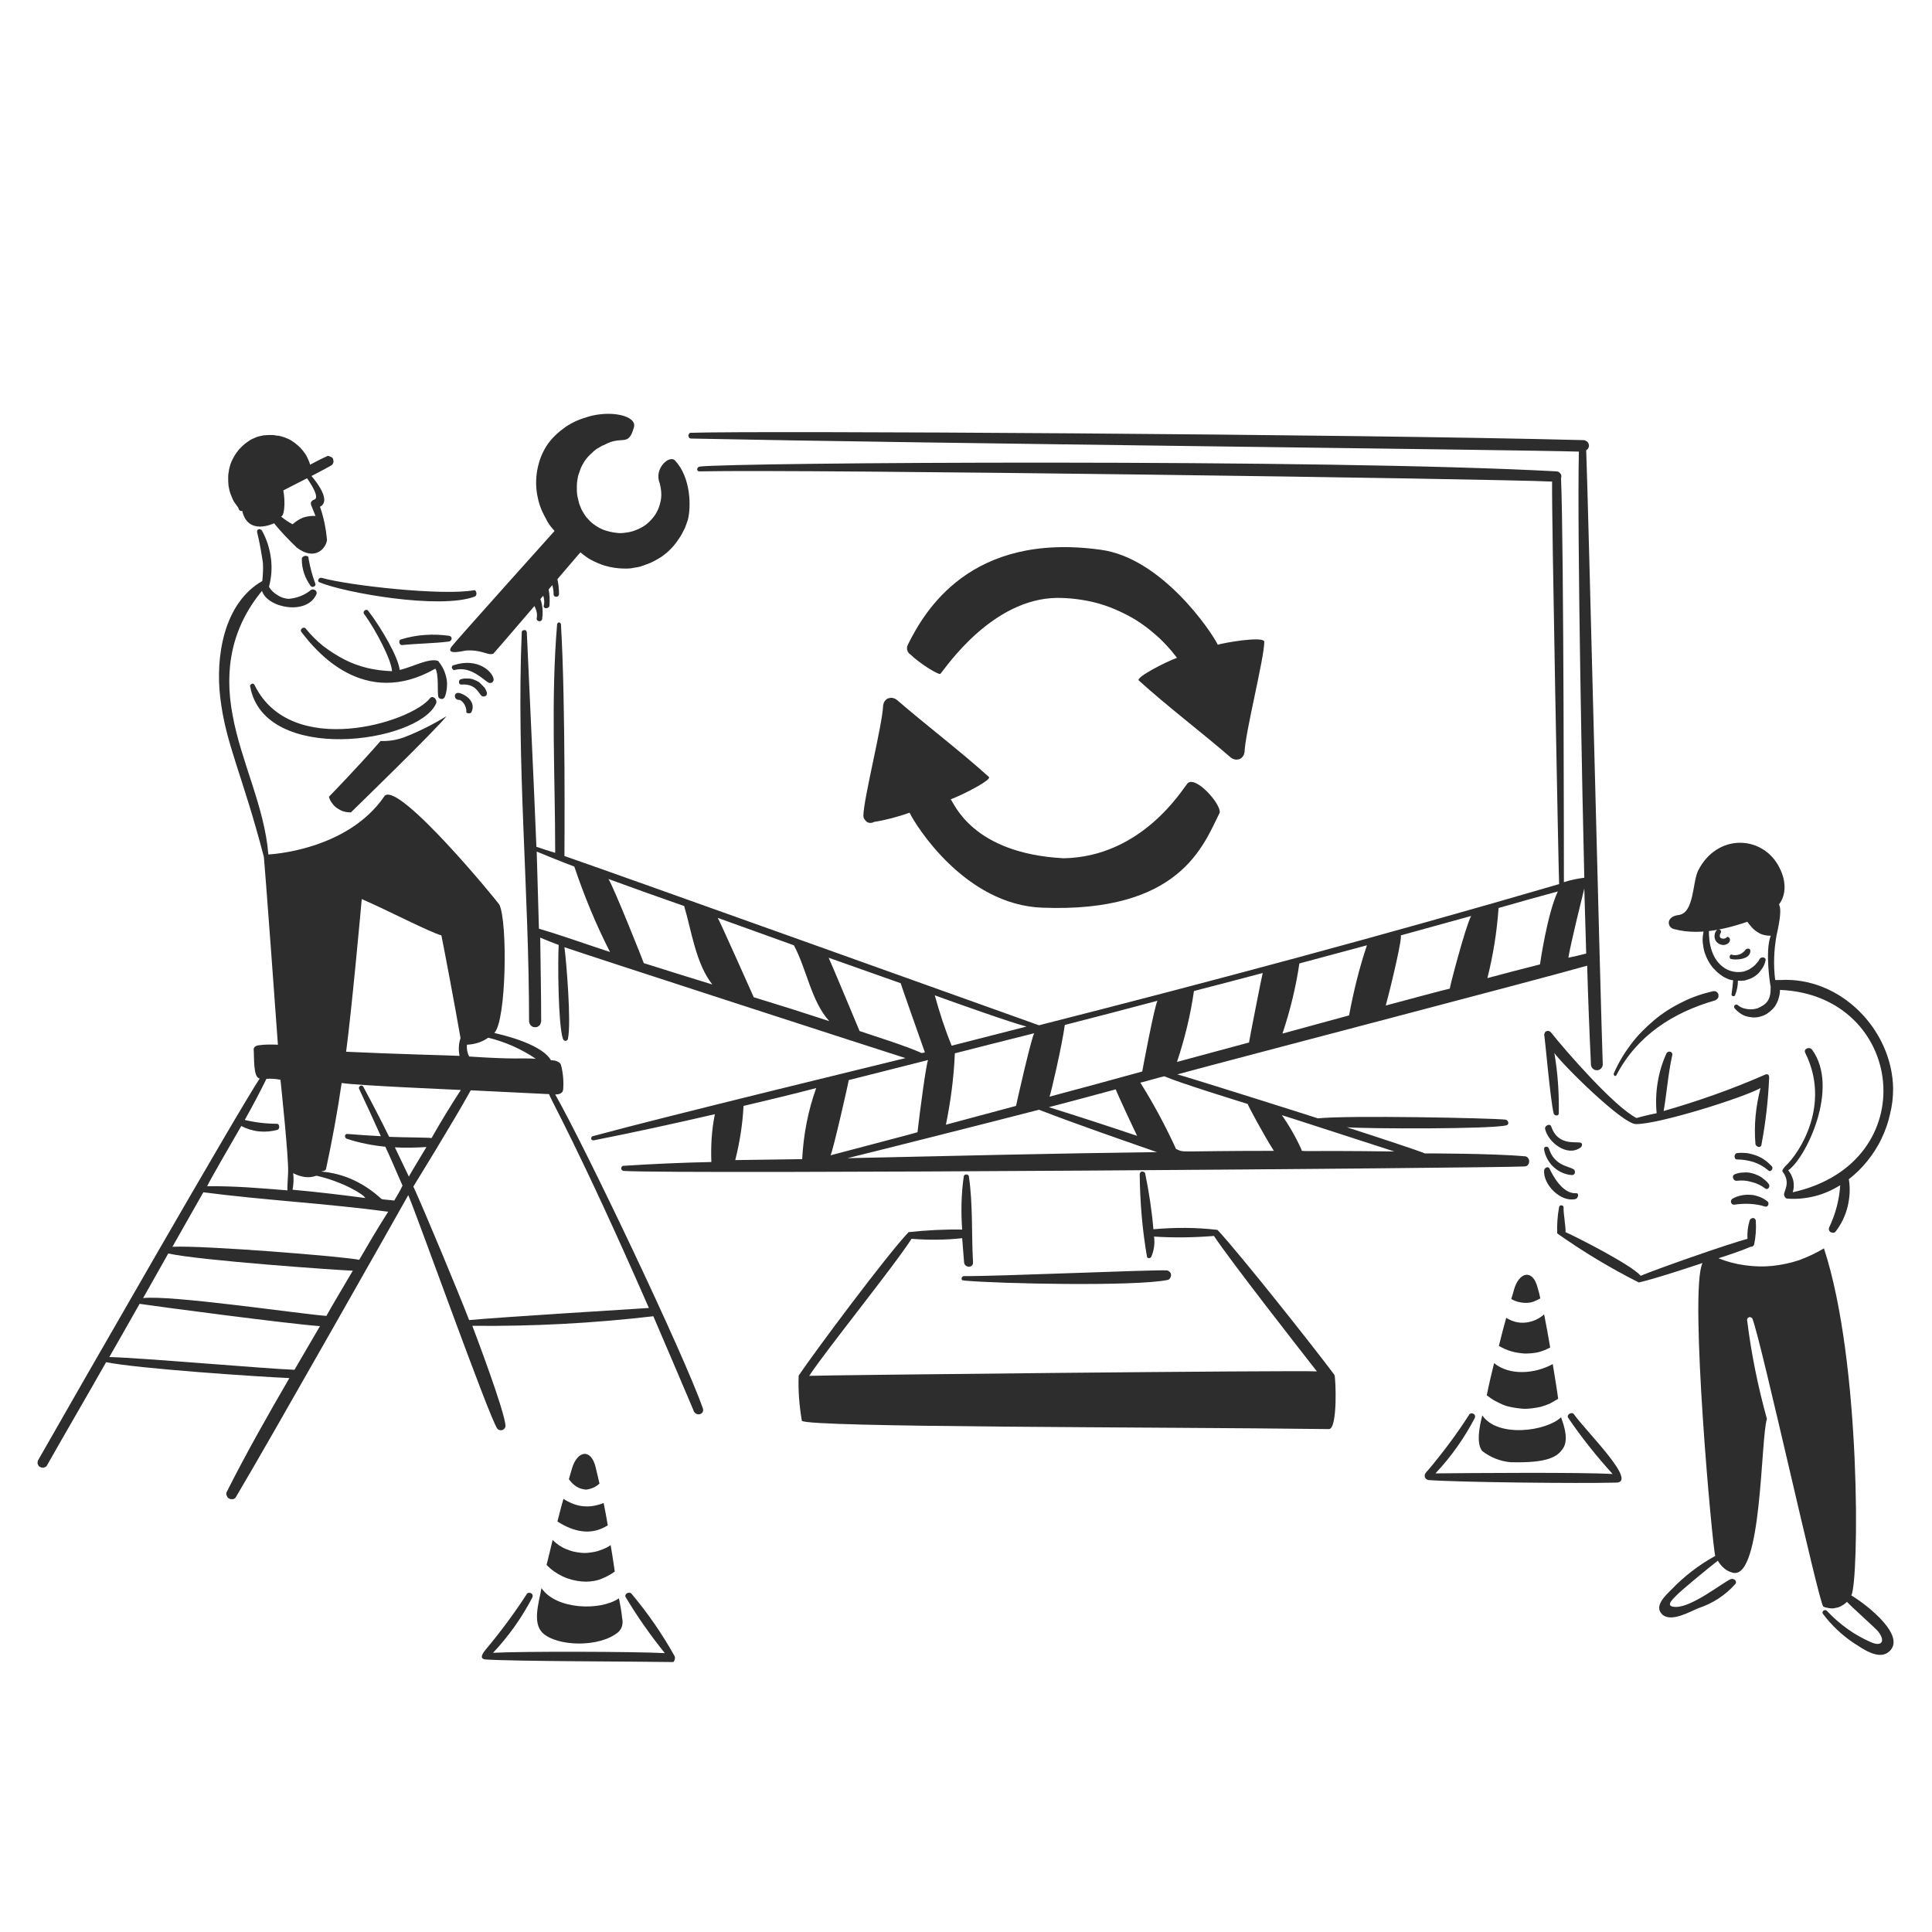 <?xml version="1.0" encoding="utf-8"?>
<!-- Generator: Adobe Illustrator 23.0.3, SVG Export Plug-In . SVG Version: 6.00 Build 0)  -->
<svg version="1.1" id="Layer_1" xmlns="http://www.w3.org/2000/svg" xmlns:xlink="http://www.w3.org/1999/xlink" x="0px" y="0px"
	 viewBox="0 0 606.2 606.2" style="enable-background:new 0 0 606.2 606.2;" xml:space="preserve">
<style type="text/css">
	.st0{fill:#2D2D2D;}
</style>
<path class="st0" d="M154.8,205.1c0.3-0.2,27.3-31.8,27.3-31.8c0.7,0.6,1.4,1.1,2.1,1.6s1.5,0.9,2.3,1.3s1.6,0.7,2.4,1
	s1.7,0.5,2.5,0.7c0.9,0.2,1.7,0.3,2.6,0.4s1.7,0.1,2.6,0.1s1.7-0.1,2.6-0.3c0.9-0.1,1.7-0.3,2.5-0.6c0.8-0.3,1.7-0.6,2.4-0.9
	s1.6-0.8,2.3-1.2c0.7-0.4,1.5-0.9,2.2-1.5c0.7-0.5,1.3-1.1,1.9-1.7s1.2-1.3,1.7-2s1-1.4,1.5-2.2c0.4-0.8,0.8-1.5,1.2-2.3
	c0.3-0.8,0.6-1.6,0.9-2.5c1.1-4.1,1-13.4-4-18.7c-1.8-1.9-6.7,2.6-4.8,7.1c0.3,1.2,0.5,2.4,0.5,3.7c0,1.3-0.3,2.5-0.7,3.7
	c-0.4,1.2-1,2.3-1.8,3.3s-1.7,1.9-2.7,2.6c-0.6,0.4-1.3,0.8-2,1.1c-0.7,0.3-1.4,0.6-2.2,0.8c-0.7,0.2-1.5,0.3-2.3,0.4
	s-1.5,0.1-2.3,0s-1.5-0.2-2.3-0.4c-0.7-0.2-1.5-0.4-2.2-0.7c-0.7-0.3-1.4-0.7-2-1.1s-1.3-0.9-1.8-1.4c-0.4-0.4-0.8-0.9-1.2-1.3
	c-0.4-0.5-0.7-1-1-1.5s-0.6-1-0.8-1.6c-0.2-0.5-0.5-1.1-0.6-1.7s-0.3-1.1-0.4-1.7s-0.2-1.2-0.2-1.8c0-0.6,0-1.2,0-1.8
	c0-0.6,0.1-1.2,0.2-1.8c0.1-0.6,0.2-1.2,0.4-1.7c0.2-0.6,0.4-1.1,0.6-1.7c0.2-0.5,0.5-1.1,0.8-1.6s0.6-1,1-1.5s0.8-0.9,1.2-1.3
	c0.4-0.4,0.9-0.8,1.3-1.2c0.5-0.4,0.9-0.7,1.5-1c0.5-0.3,1-0.6,1.6-0.8c5.7-3.2,7.5,0.9,9.3-5.5c1.1-3.7-7.4-5.5-14.5-3.3
	c-2.5,0.7-4.8,1.7-7,3.2c-2.1,1.5-4,3.2-5.5,5.3c-0.7,1-1.3,2.1-1.8,3.2s-0.9,2.3-1.2,3.5c-0.3,1.2-0.5,2.4-0.6,3.6s-0.1,2.5,0,3.7
	s0.3,2.4,0.6,3.6c0.3,1.2,0.7,2.4,1.2,3.5s1.1,2.2,1.7,3.3s1.4,2,2.2,2.9c0,0-31.8,35.4-32.4,36.4c-1.8,2.8,4,1.1,4.9,1.1
	c1.7-0.1,3.4,0.1,5.1,0.6C152.8,205,153.7,205.5,154.8,205.1z"/>
<path class="st0" d="M170.1,194.3c0.5-3.1,0-7.9-3.3-9.4c-1-0.4-2.3,0.5-1.6,1.6c0.7,1.1,3.9,4.4,3.2,7.5
	C168.2,195,169.9,195.3,170.1,194.3z"/>
<path class="st0" d="M172.4,190c0.3-3.3-0.2-8.6-3.7-10c-0.7-0.3-1.5,0.6-1.3,1.3c0.4,1.4,4.2,5.1,3.2,8.8
	C170.4,191.1,172.3,191.1,172.4,190z"/>
<path class="st0" d="M175.4,186.5c0-7.4-3.2-11.1-5.3-11.6c-0.5-0.1-0.9,0-1.2,0.4c-0.3,0.4-0.3,0.8-0.1,1.3c0.8,1.5,5,4.8,4.9,9.9
	C173.7,187.5,175.3,187.5,175.4,186.5z"/>
<path class="st0" d="M119.4,232.5C112,241,103.2,250,103.2,250c0.2,0.7,0.5,1.4,1,2c0.4,0.6,1,1.2,1.6,1.6s1.3,0.8,2,1
	s1.5,0.3,2.3,0.3c0,0,27.1-26.3,30-30.2c-4.2,2.6-8.6,4.8-13.2,6.6C124.5,232.2,122,232.6,119.4,232.5z"/>
<path class="st0" d="M142.7,210.2c5.1-1.3,9,3.2,10.6,4c0.2,0.1,0.3,0.1,0.5,0.1s0.4-0.1,0.5-0.1c0.2-0.1,0.3-0.2,0.4-0.4
	c0.1-0.2,0.2-0.3,0.2-0.5c-0.1-2.4-4.9-7.1-12.5-4.6c-0.2,0-0.4,0.1-0.5,0.3c-0.1,0.2-0.2,0.4-0.1,0.6s0.2,0.4,0.4,0.5
	C142.3,210.3,142.5,210.3,142.7,210.2z"/>
<path class="st0" d="M144.7,214.8c4.8-0.4,5.5,3,6.5,3.6c0.4,0.2,0.7,0.2,1.1,0s0.5-0.5,0.5-1c-0.1-0.4-0.3-0.8-0.5-1.2
	c-0.2-0.4-0.5-0.7-0.8-1s-0.6-0.6-0.9-0.9s-0.7-0.5-1.1-0.7s-0.8-0.3-1.2-0.5c-0.4-0.1-0.8-0.2-1.3-0.2c-0.4,0-0.9,0-1.3,0
	c-0.4,0.1-0.9,0.1-1.3,0.3C143.8,213.6,143.9,214.8,144.7,214.8z"/>
<path class="st0" d="M143.8,219.6c1.1-0.2,2.7,2,2.5,3.7c-0.1,0.6,1.3,0.7,1.6,0.2c1.8-3.7-2.7-6-4.1-6.1
	C142.3,217.4,142.4,219.4,143.8,219.6z"/>
<path class="st0" d="M100.2,182.7c7.9,3.3,37.8,8.6,48.7,4.5c1-0.3,0.6-2.2-0.2-2c-9.8,1.8-39.5-1.5-47.8-3.9
	C100,181.1,99.4,182.4,100.2,182.7z"/>
<path class="st0" d="M126.2,202.4c4.9-0.5,9.8-0.5,14.6-1.1c1-0.1,1.3-1.5,0.2-1.8c-5.1-0.7-10.2-0.4-15.1,1.1
	C124.9,200.8,125.2,202.5,126.2,202.4z"/>
<path class="st0" d="M137.5,207.4c-2.8-1.1-8.3,2-12.1,2.8c-0.4-4-5.7-13.1-9.9-18.6c-0.6-0.7-1.8,0.2-1.3,1
	c3.6,4.8,8.7,14.6,8.8,18c-2.6-0.1-5.2-0.4-7.7-1s-5-1.5-7.3-2.7s-4.5-2.6-6.6-4.2c-2-1.6-3.9-3.5-5.5-5.5c-0.6-0.7-1.9,0.2-1.4,1
	c4.6,6.1,19.7,24.4,42.1,11.6c1.1,1.6,0.6,7.1,0.9,8.7c0.1,0.5,0.4,0.7,0.9,0.8c0.5,0.1,0.8-0.1,1.1-0.5c0.4-0.9,0.6-1.9,0.7-2.9
	s0.1-2-0.1-3s-0.5-1.9-0.9-2.8C138.7,209,138.1,208.2,137.5,207.4z"/>
<path class="st0" d="M78.5,215.4c4.4,24.5,52.6,17.8,58.3,5.4c0.6-1.3-1-2.7-1.8-1.8c-6.1,7.8-43.7,19.2-55.1-4
	c-0.1-0.2-0.2-0.3-0.3-0.4c-0.2-0.1-0.4-0.1-0.5-0.1c-0.2,0.1-0.3,0.2-0.4,0.3C78.4,215,78.4,215.2,78.5,215.4z"/>
<path class="st0" d="M94.7,175.5c0,3.1,1,5.9,2.8,8.4c0.5,0.5,1.5,0.2,1.5-0.6c-1-2.6-1.7-5.3-2.2-8.1C97,174,94.6,174.2,94.7,175.5
	z"/>
<path class="st0" d="M302.5,401.8c10.8,1,53.8,1.9,63.9-0.2c0.4-0.1,0.6-0.3,0.8-0.7c0.2-0.3,0.3-0.7,0.2-1c0-0.4-0.2-0.7-0.5-0.9
	c-0.3-0.3-0.6-0.4-1-0.4c-5.3-0.2-52.9,1.9-63.5,1.8c-0.2,0-0.3,0.1-0.5,0.3c-0.1,0.1-0.2,0.3-0.2,0.5s0.1,0.4,0.2,0.5
	C302.2,401.7,302.3,401.7,302.5,401.8z"/>
<path class="st0" d="M100.4,159c4.2-2.1-2.6-9.8-4.5-11.6c-0.6-0.6-1.5,0.3-0.9,0.9c0.5,0.5,6.1,7.9,3.5,8.5
	c-0.3,0.1-0.6,0.3-0.8,0.6c-0.2,0.3-0.2,0.6-0.1,1c0.5,1.2,0.9,2.3,1.4,3.5c-1.3-0.1-2.6,0.1-3.9,0.5c-1.2,0.5-2.3,1.2-3.3,2.1
	c-1.3-0.7-2.5-1.5-3.6-2.4c1.3-0.4,1.4-6.5,0.3-9.7c-3,1.5-12.9,6.2-12.6,7.4c1.6,8.6,10,4.4,10.1,4.4c2.2,2.7,4.6,5.2,7.1,7.6
	c5.6,4.3,9.1,0.4,9.5-2.3C102.3,166,101.6,162.4,100.4,159z"/>
<path class="st0" d="M493.8,443.7c-0.6-0.8-2.3,0.1-1.8,1.1c4.2,6.2,8.9,12.1,14,17.7c-9.7-0.6-45.7-0.3-55.6-0.2
	c4.9-5.2,9-11,12.3-17.3c0.1-0.2,0.2-0.5,0.1-0.8c-0.1-0.3-0.2-0.5-0.5-0.6c-0.2-0.1-0.5-0.2-0.8-0.1c-0.3,0.1-0.5,0.2-0.6,0.5
	c-3.9,6.1-8.2,11.8-12.9,17.4c-1.9,1.7-0.6,2.9,0.2,3c9.7,0.7,46.9,1.1,58.7,0.8C514.3,465.4,497.9,449.4,493.8,443.7z"/>
<path class="st0" d="M198.1,500c-0.7-0.7-2.3,0.1-1.8,1.1c3.7,6.2,7.8,12,12.3,17.6c-9.1-0.5-45-0.6-53.9-0.1
	c4.9-5.2,9-11,12.3-17.3c0.1-0.2,0.2-0.5,0.1-0.8s-0.2-0.5-0.5-0.6c-0.2-0.1-0.5-0.2-0.8-0.1c-0.3,0.1-0.5,0.2-0.6,0.5
	c-3.9,6-8.2,11.8-12.9,17.4c-0.4,0.5-2.4,2.9,0.2,3c9.7,0.6,46.8,0.6,58.7,0.8c0.2,0,0.8-0.9,0.5-1.8
	C207.8,512.7,203.3,506.2,198.1,500z"/>
<path class="st0" d="M102.5,143.2c-1.8,0.8-3.5,1.7-5.2,2.6c-0.1-0.5-0.3-0.9-0.5-1.4c-0.2-0.4-0.4-0.9-0.6-1.3s-0.5-0.8-0.8-1.2
	c-0.3-0.4-0.6-0.8-0.9-1.1c-0.3-0.4-0.7-0.7-1-1c-0.4-0.3-0.7-0.6-1.1-0.9s-0.8-0.5-1.2-0.8c-0.4-0.2-0.9-0.5-1.3-0.6
	c-0.4-0.2-0.9-0.4-1.4-0.5s-0.9-0.3-1.4-0.3s-1-0.2-1.4-0.2c-0.5,0-1,0-1.5,0s-1,0.1-1.5,0.1c-0.5,0.1-1,0.2-1.4,0.3
	c-0.5,0.1-0.9,0.3-1.4,0.5s-0.9,0.4-1.3,0.6c-0.4,0.3-0.9,0.6-1.3,0.9s-0.8,0.6-1.2,1s-0.7,0.7-1.1,1.1c-0.3,0.4-0.6,0.8-0.9,1.2
	c-0.3,0.4-0.6,0.9-0.8,1.3c-0.2,0.4-0.5,0.9-0.7,1.4s-0.4,1-0.5,1.5s-0.3,1-0.3,1.5c-0.1,0.5-0.2,1-0.2,1.5s0,1,0,1.5s0.1,1,0.1,1.5
	c0.1,0.5,0.2,1,0.3,1.5c0.1,0.5,0.3,1,0.5,1.5s0.4,1,0.6,1.4c0.2,0.5,0.5,0.9,0.8,1.3s0.6,0.8,0.9,1.3c0.1,0.6,0.6,1.1,1.2,0.9
	c0.2,0,24.9-12.4,28-14.3c0.3-0.2,0.5-0.5,0.6-0.9s0-0.7-0.1-1.1s-0.5-0.6-0.9-0.7C103.2,143,102.8,143,102.5,143.2z"/>
<path class="st0" d="M543.1,300.9c1.5,0.4,6.3,0.2,6.1-2.7c-0.1-0.7-1.1-0.7-1.5-0.2c-0.2,0.3-0.5,0.6-0.9,0.9
	c-0.3,0.3-0.7,0.4-1.1,0.6c-0.4,0.1-0.8,0.2-1.2,0.2s-0.8,0-1.2-0.2C542.6,299.5,542.5,300.7,543.1,300.9z"/>
<path class="st0" d="M538.7,291.8c-0.4,0.4-0.6,0.9-0.7,1.5c-0.1,0.6,0,1.1,0.2,1.6s0.6,0.9,1.1,1.2s1,0.4,1.6,0.4
	c0.4,0,0.8-0.2,1.2-0.4c0.4-0.3,0.6-0.6,0.7-1c0.2-0.6-0.6-1.5-1-1c-0.7,0.8-3,0.6-1.9-1.4C540.4,292,539.3,291.2,538.7,291.8z"/>
<path class="st0" d="M552.1,300.9c-0.2,0.5-0.5,0.9-0.9,1.3c-0.3,0.4-0.7,0.8-1.1,1.1c-0.4,0.3-0.9,0.6-1.3,0.9
	c-0.5,0.2-1,0.4-1.5,0.6c-0.5,0.1-1,0.2-1.6,0.2c-0.5,0-1.1,0-1.6-0.1s-1-0.2-1.5-0.4s-1-0.4-1.4-0.7c-4.1-2.6-5.1-7.7-5-12.2
	c0-0.9-1.4-1.1-1.5-0.2c-0.2,0.8-0.3,1.5-0.4,2.3c-0.1,0.8-0.1,1.5,0,2.3s0.2,1.5,0.4,2.3s0.5,1.5,0.8,2.2s0.7,1.4,1.1,2
	c0.4,0.6,0.9,1.3,1.5,1.8c0.5,0.6,1.1,1.1,1.7,1.5c0.6,0.5,1.3,0.9,2,1.2c0.6,0.3,1.3,0.5,2,0.6c-0.1,1.5-0.3,2.9-0.5,4.4
	c-0.1,0.6,0.9,0.8,1.1,0.3c0.6-1.5,0.9-3,0.9-4.6c0.5,0,1,0.1,1.5,0c0.5,0,1-0.1,1.4-0.3c0.5-0.1,0.9-0.3,1.4-0.5
	c0.4-0.2,0.9-0.5,1.3-0.8c0.4-0.3,0.8-0.6,1.1-1s0.6-0.8,0.9-1.2c0.3-0.4,0.5-0.9,0.7-1.3c0.2-0.5,0.3-0.9,0.4-1.4
	C554.1,300.3,552.6,300.1,552.1,300.9z"/>
<path class="st0" d="M484.8,354.2c0.9,4.2,7,9,11.2,5.8c0.5-0.4,0.6-1.4-0.2-1.5c-1.8-0.3-7.1,0.9-9.1-5.1
	C486.3,352.4,484.6,353.2,484.8,354.2z"/>
<path class="st0" d="M484.5,360.8c0.2,1.1,0.6,2.1,1.1,3s1.2,1.8,2,2.5s1.7,1.3,2.7,1.7s2,0.7,3.1,0.7c1-0.2,1-1.5,0.2-1.9
	c-1.5-0.9-5.9-1.1-7.6-6.4c-0.1-0.2-0.2-0.4-0.4-0.5s-0.4-0.1-0.6-0.1c-0.2,0.1-0.4,0.2-0.5,0.4
	C484.5,360.4,484.5,360.6,484.5,360.8z"/>
<path class="st0" d="M484.5,367.2c-0.4,4.5,5.3,10.2,9.9,9c0.8-0.2,1.1-1.9,0.2-1.8c-4.4,0.3-7.5-5.8-8.4-7.7
	C485.8,365.8,484.6,366.4,484.5,367.2z"/>
<path class="st0" d="M555.9,365.9c-0.7-0.7-1.4-1.4-2.3-2c-0.8-0.6-1.7-1-2.7-1.4c-1-0.3-1.9-0.6-2.9-0.7s-2-0.1-3,0c-1,0.2-1,2,0,2
	c1.8,0,3.5,0.3,5.2,0.8c1.7,0.6,3.2,1.4,4.6,2.6C555.6,368,556.6,366.6,555.9,365.9z"/>
<path class="st0" d="M554.9,371.4c-0.6-0.8-1.4-1.4-2.2-2c-0.8-0.5-1.7-0.9-2.7-1.2s-1.9-0.4-2.9-0.3c-1,0-2,0.2-2.9,0.6
	c-0.2,0.1-0.4,0.3-0.4,0.5c-0.1,0.2-0.1,0.4,0,0.7c0.1,0.2,0.2,0.4,0.4,0.6c0.2,0.1,0.4,0.2,0.7,0.2c1.6-0.2,3.2-0.1,4.8,0.4
	c1.6,0.4,3,1.1,4.3,2.1C554.8,373.4,555.6,372.2,554.9,371.4z"/>
<path class="st0" d="M554.5,376.9c-0.8-0.6-1.6-1.1-2.5-1.4s-1.8-0.6-2.8-0.6c-1-0.1-1.9,0-2.9,0.2c-0.9,0.2-1.8,0.5-2.7,1
	c-0.8,0.5-0.6,1.9,0.5,1.9c3.3-0.5,6.6-0.4,9.8,0.6C554.8,378.8,555.3,377.4,554.5,376.9z"/>
<path class="st0" d="M507.2,337.3c6.5-12.4,17.7-19.6,30.9-23.4c0.2-0.1,0.3-0.1,0.5-0.3c0.2-0.1,0.3-0.3,0.4-0.4
	c0.1-0.2,0.2-0.3,0.2-0.5s0-0.4,0-0.6c0-0.2-0.1-0.3-0.2-0.5c-0.1-0.1-0.3-0.3-0.4-0.4c-0.2-0.1-0.3-0.2-0.5-0.2s-0.4,0-0.6,0
	c-3.4,0.8-6.7,1.9-9.8,3.5c-3.1,1.5-6.1,3.4-8.8,5.7s-5.1,4.7-7.2,7.5c-2.1,2.8-3.9,5.8-5.3,9C506.1,337.4,506.9,338,507.2,337.3z"
	/>
<path class="st0" d="M553.6,337.3c-10.3,4.5-20.8,8.2-31.6,11.3c1-5.8,1.4-11.7,2.7-17.5c0.1-0.3,0-0.5-0.1-0.7s-0.3-0.4-0.6-0.4
	c-0.3-0.1-0.5,0-0.7,0.1s-0.4,0.3-0.5,0.6c-1.3,2.9-2.2,5.9-2.7,9.1c-0.5,3.1-0.6,6.3-0.3,9.5c-2.1,0.4-4.2,0.9-6.3,1.5
	c-7-3.5-22.7-21.6-26.8-26.8c-0.2-0.2-0.4-0.4-0.7-0.5s-0.6,0-0.9,0.1c-0.3,0.2-0.4,0.4-0.5,0.7s-0.1,0.6,0,0.9
	c0.1,0.1,1.9,20.4,2.9,24.2c0.2,0.7,1.5,0.9,1.6,0c0.1-6.4-0.3-12.7-1.4-19c2.7,3.8,21.4,22.3,25.6,22.3c7,0.1,33.5-8.2,39.1-11.3
	c-1.5,5.8-2.1,11.6-1.6,17.5c0.1,1,1.8,1.5,1.9,0.2c1.3-6.9,2.1-13.9,2.4-20.9C555.2,336.6,553.9,337.1,553.6,337.3z"/>
<path class="st0" d="M594,341.5c-0.3-18.4-16.5-35.1-35.4-34c-0.5,0-1.1,0-1.6,0c-0.6-4.7-0.4-9.3,0.4-13.9c0-0.3,2.8-10.8-0.2-10.2
	c-2.8,0.8-5.5,1.9-8.1,3.1c-2.2,0.7-1,2.8,0.1,3.9c0.7,1,1.7,1.8,2.8,2.4c1.1,0.6,2.3,0.8,3.6,0.8c-1.9,4.9-0.1,16,0,16.1
	c-0.2,0.6,0.5,3.8-2.3,5.7c-0.6,0.4-1.2,0.7-1.9,1c-0.7,0.2-1.4,0.3-2.1,0.3s-1.4-0.1-2.1-0.3c-0.7-0.2-1.3-0.5-1.9-1
	c-0.1-0.1-0.3-0.2-0.5-0.2s-0.4,0.1-0.5,0.2c-0.1,0.1-0.2,0.3-0.2,0.5s0.1,0.4,0.2,0.5c0.6,0.7,1.3,1.3,2.1,1.8s1.7,0.8,2.6,0.9
	c0.9,0.2,1.8,0.2,2.8,0c0.9-0.2,1.8-0.5,2.6-1c0.6-0.4,1.2-0.9,1.7-1.4s1-1.1,1.3-1.8c0.4-0.7,0.6-1.3,0.8-2.1
	c0.2-0.7,0.3-1.5,0.3-2.2c39.2,1.6,45.7,54.2,4,63.5c0.4-1.2,0.4-2.4,0.2-3.6c-0.3-1.2-0.8-2.3-1.6-3.3c5.5-3.8,16.2-25.8,7.5-37.8
	c-0.7-1.1-2.8-0.4-2.2,0.9c8.1,16.2-1.6,31.3-6.2,35.6c-0.2,0.2-1.2,1.3-0.9,1.7c2.8,3.6,0.2,6.3,0.5,7.4c0.1,0.3,0.2,0.6,0.4,0.8
	s0.5,0.3,0.8,0.3c2.9,0.2,5.7-0.1,8.5-0.8s5.4-1.9,7.9-3.4c-0.3,4.7-1.5,9.1-3.5,13.3c-0.1,0.3-0.1,0.5,0,0.8s0.3,0.5,0.5,0.6
	s0.5,0.2,0.8,0.2s0.5-0.1,0.7-0.3c1.8-2.3,3.1-5,3.8-7.8c0.7-2.9,0.9-5.8,0.4-8.7c2.2-1.7,4.1-3.6,5.8-5.7c1.7-2.1,3.2-4.4,4.4-6.9
	s2.1-5,2.7-7.7C593.7,347,594,344.3,594,341.5z"/>
<path class="st0" d="M580.9,500.6c2.4-4.7,3.2-72.9-8.6-108.9c-2.5,1.5-5.1,2.7-7.8,3.7c-2.7,0.9-5.5,1.5-8.4,1.8s-5.7,0.2-8.6-0.2
	c-2.9-0.4-5.6-1.1-8.3-2.2c3.4-1.1,6.8-2.2,10.1-3.6c0.2,0,0.5,0,0.7-0.2c0.2-0.1,0.3-0.3,0.4-0.5c0.5-2.5,0.7-5,0.5-7.6
	c-0.3-1.1-1.6-0.8-1.9,0c-0.6,1.9-0.8,3.8-0.7,5.8c-6,1.6-28.3,9.4-33.5,11.6c-2.9-3.4-19.8-12-23.6-13.7c0.2-1-0.7-6.1-0.6-7.7
	c0.1-0.8-1.2-1-1.4-0.2c-0.5,2.8-0.7,5.5-0.6,8.3c8.2,5.8,16.7,10.9,25.6,15.4c6.1-1.4,19.3-5.9,20-6.1c-4.3,8.5,3.2,90.2,4,91.9
	c-5.1,2.8-9.8,6.4-13.8,10.6c-1.8,1.8-5.6,5.2-2.8,7.8c2.8,2.5,8.6-0.9,11.3-2c4.5-1.5,8.4-4,11.6-7.6c0.7-1-0.6-1.9-1.5-1.5
	c-2.8,1.3-12,8.7-17.1,8.7c-3.7,0-1.2-2.3,0.2-3.7c1.2-1.3,9.9-8.5,12.9-10.8c0.5,0.9,1.2,1.7,2,2.4s1.7,1.1,2.8,1.4
	c9.1,1.9,8.6-42,10.6-48.3c-2.8-10.1-4.9-20.4-6.2-30.9c-0.1-0.2,0-0.4,0.1-0.6c0.1-0.2,0.3-0.3,0.5-0.4c0.2-0.1,0.4,0,0.7,0.1
	c0.2,0.1,0.4,0.3,0.4,0.5c2.8,7.2,20.9,89.5,22.2,90.2c0.6,0.3,1.3,0.4,1.9,0.5c0.7,0.1,1.3,0.1,2-0.1c0.7-0.1,1.3-0.3,1.9-0.7
	c0.6-0.3,1.1-0.7,1.6-1.2c2,2.1,8.8,8.1,9.8,9.3c2.3,2.9,1.3,4.9-2.2,3.4c-5.3-2.3-10-5.7-13.9-9.9c-0.6-0.6-1.8,0.2-1.2,1
	c2.7,3.6,5.9,6.6,9.6,9.1c2.7,1.7,7.5,5.3,10.8,3C598.8,513.7,585.9,503.6,580.9,500.6z"/>
<path class="st0" d="M558.1,271.8c-5.3-9.8-19.4-10.3-25.3,1.4c-1.8,3.7-1.2,13.3-6.1,13.9c-4.1,0.5-3.6,3.9-1.5,4.4
	c9.1,2.5,19.6-0.8,28-4.1C560.2,284.7,561.6,278.2,558.1,271.8z"/>
<path class="st0" d="M382.1,202.3c-1.9-4-17.5-27.2-36.7-29.8c-41.1-5.7-55.4,19.5-60.5,29.7c-0.1,0.3-0.2,0.5-0.3,0.8
	c0,0.3,0,0.6,0,0.8c0.1,0.3,0.2,0.5,0.3,0.8c0.2,0.2,0.3,0.5,0.6,0.6c2.9,2.9,9.2,6.8,9.6,6.2c1.7-2,16.2-23.6,36.6-23.8
	c3.6,0,7.2,0.4,10.8,1.2c3.6,0.8,7,2.1,10.2,3.7c3.3,1.6,6.3,3.6,9.1,6c2.8,2.3,5.3,5,7.5,7.9c-3.8,1.4-12.9,6.1-12,7.1
	c9.3,8.4,19.4,16,28.9,24.2c0.4,0.3,0.8,0.5,1.3,0.6s0.9,0,1.4-0.1c0.5-0.2,0.8-0.5,1.1-0.9s0.4-0.8,0.5-1.3
	c0.2-6.1,6.1-29.1,6.2-34.6C396.7,199.4,383.4,201.8,382.1,202.3z"/>
<path class="st0" d="M372.6,245.8c-1.7,2-14.3,23-38.8,23.5c-28.8-1.5-34.4-17.3-35.5-18.5c3.8-1.4,12.9-6.1,12-7
	c-9.3-8.4-19.4-16-28.9-24.2c-0.4-0.3-0.8-0.5-1.3-0.6s-0.9,0-1.4,0.1c-0.5,0.2-0.8,0.5-1.1,0.9s-0.4,0.8-0.5,1.3
	c-0.2,6.1-6.1,29.1-6.2,34.6c0,0.4,0.1,0.8,0.3,1.1s0.5,0.6,0.8,0.9c0.3,0.2,0.7,0.3,1.1,0.3s0.8-0.1,1.1-0.3
	c3.8-0.6,7.5-1.6,11.2-2.9c1.9,4,17.4,28.9,41.6,29.8c43.3,1.7,50.6-19.6,55.7-29.8C383.2,252.3,375.1,243.2,372.6,245.8z"/>
<path class="st0" d="M192.9,493.1c-0.3-2.3-1.2-7.8-1.3-8.3c-0.7,0.5-1.4,0.9-2.2,1.2c-0.8,0.3-1.5,0.6-2.3,0.8s-1.6,0.3-2.4,0.4
	c-0.8,0.1-1.7,0.1-2.5,0s-1.6-0.2-2.4-0.4s-1.6-0.5-2.3-0.8c-0.8-0.3-1.5-0.8-2.2-1.2c-0.7-0.5-1.3-1-1.9-1.6
	c-0.4,1.8-1.7,7-1.9,7.8c1.4,1.5,3.1,2.7,5,3.6c1.9,0.9,3.9,1.4,5.9,1.6c1.9,0.2,3.7,0,5.5-0.5C189.8,495,191.4,494.2,192.9,493.1z"
	/>
<path class="st0" d="M183.9,467.4c1.6-0.2,3-0.8,4.2-1.9l-1.2-5.1c-1.5-6.2-5.9-5.2-7.5,0.6c-0.3,1-0.6,2.1-0.9,3.1
	c0.6,0.9,1.4,1.7,2.3,2.3S182.8,467.3,183.9,467.4z"/>
<path class="st0" d="M190.7,478.6c-0.4-2.3-0.8-4.7-1.3-7c-1,0.4-2.1,0.7-3.2,0.9s-2.2,0.2-3.3,0.1c-1.1-0.1-2.2-0.4-3.2-0.8
	c-1-0.4-2-0.9-2.9-1.5c-0.7,2.3-1.3,4.8-1.9,7.1C180.1,480.7,185.5,481.9,190.7,478.6z"/>
<path class="st0" d="M194.2,501.5c-5.8,4-19.7,3.6-24.3-3.2c-0.8,4.5-2.9,10.8,0.3,14c4.4,4.3,17.8,4.8,23.8-0.2
	c0.6-0.6,1-1.2,1.2-2s0.2-1.6,0-2.4C195,505.5,194.6,503.5,194.2,501.5z"/>
<path class="st0" d="M486.4,422.8c-0.6-3.5-1.2-6.9-1.9-10.4c-1.7,1.5-3.7,2.4-6,2.6c-2.1,0.2-4.1-0.4-5.9-1.5
	c-0.8,2.9-1.6,5.9-2.3,8.8c1.2,0.7,2.5,1.3,3.9,1.7s2.8,0.6,4.2,0.7c1.4,0,2.8-0.1,4.2-0.4C483.8,424,485.1,423.5,486.4,422.8z"/>
<path class="st0" d="M488.9,438.9c-0.2-1.8-1.4-9.1-1.7-10.9c-5.6,3.1-13.6,3.7-18.4-0.3c-0.3,1.1-1.9,7.9-2.3,10.1
	c0.8,0.6,1.6,1.2,2.5,1.7s1.8,0.9,2.7,1.3c0.9,0.4,1.9,0.6,2.9,0.8s2,0.3,3,0.4c1,0.1,2,0,3-0.1s2-0.3,2.9-0.5c1-0.3,1.9-0.6,2.8-1
	C487.2,439.9,488,439.4,488.9,438.9z"/>
<path class="st0" d="M489.8,444.7c-4.6,4.4-19.9,6.5-24.7-0.6c0,0.2-2.5,8.3,0,11.2c2.6,2,5.6,3.2,8.9,3.5
	c11.9,0.3,14.7-1.8,16.4-4.3C492.7,451.3,489.8,444.9,489.8,444.7z"/>
<path class="st0" d="M483.3,407.4c-0.2-1.1-0.5-2.2-0.8-3.2c-1.5-6.2-5.9-5.2-7.5,0.6c-0.2,1-0.6,1.9-0.8,2.8
	c0.7,0.4,1.4,0.7,2.2,0.9s1.6,0.3,2.4,0.3c0.8,0,1.6-0.1,2.4-0.4C481.9,408.1,482.6,407.8,483.3,407.4z"/>
<path class="st0" d="M418.7,431.4c-5.7-7.7-29.9-38.3-36.7-45.5c-6.7-0.8-13.4-0.8-20.1-0.2c-0.5-5.9-1.4-11.8-2.6-17.6
	c-0.1-0.2-0.2-0.3-0.4-0.4c-0.2-0.1-0.4-0.1-0.6-0.1c-0.2,0-0.4,0.1-0.5,0.3s-0.2,0.3-0.2,0.5c0.1,8.7,0.8,17.4,2.3,26
	c0.2,0.5,1,0.5,1.3,0c0.9-2,1.2-4.2,0.9-6.4c6.3,0.4,12.6,0.3,18.8-0.2c5.3,8,27.3,36.1,32.3,42.5c-6.6-0.4-157.8,1.2-159.3,1.4
	c4.8-7.4,27.3-35.3,32.1-43c5.3,0.4,10.6,0.4,15.9-0.2c0.2,2.6,0.4,5.1,0.6,7.6c0.2,1.8,2.9,1.8,2.8,0c-0.5-8.9,0-18.2-1.3-27
	c-0.1-0.4-0.4-0.6-0.8-0.6c-0.4,0-0.7,0.2-0.8,0.6c-0.8,5.6-0.9,11.1-0.5,16.7c-5.6-0.1-11.2,0.2-16.8,0.8
	c-6.8,7.1-29.5,37.6-34.5,45c-0.2,4.8,0.2,9.5,1,14.2c1.9,2.1,110.9,1.9,165.4,2.6C419.8,448.3,419.1,431.9,418.7,431.4z"/>
<path class="st0" d="M220.5,441.8c-6-17.1-37.3-82.7-46.3-98.4c0.3,0,2.3,0.1,2.5-1.5c0.2-2.6,0-5.3-0.7-7.8
	c-0.2-0.8-1.7-1.5-3.1-1.4c-3.4-5.8-17.9-8.5-17.8-8.6c3.8-3.8,4.2-34.8,1.6-40.2c-0.6-1.1-31.5-38.7-36-34.2
	C109,267,84.4,268.1,84.2,268.1c-1.2-15-8.5-28.9-11.2-43.6c-2.8-14.6-0.2-27.7,9.2-39.1c1.7,5.4,14.2,7.8,17.1,1
	c0.4-1-0.9-1.8-1.7-1.3c-2.1,1.7-4.5,2.6-7.1,2.8c-1.3-0.1-2.4-0.5-3.5-1.2s-2-1.5-2.6-2.6c0.8-3,1-6,0.6-9s-1.3-5.9-2.8-8.6
	c-0.1-0.2-0.3-0.3-0.5-0.4s-0.4-0.1-0.6,0s-0.4,0.2-0.4,0.4s-0.1,0.4,0,0.6c0.8,3.2,1.3,6.3,1.8,9.5c0.1,1.9,0,3.8-0.2,5.7
	c-12.2,7-14.7,23.9-13.2,36.5c1.7,14.7,7,24.3,13.7,50.1c0.1,0.2,4.2,55.5,4.4,58.9c-2.1-0.1-4.2-0.1-6.2,0.2
	c-0.7,0.1-1.5,0.6-1.4,1.4c0.2,2.3-0.2,8.8,1.9,9c-6.1,9-58,99.5-69.5,119.7c-0.1,0.2-0.2,0.4-0.2,0.6c0,0.2,0,0.4,0,0.6
	c0.1,0.2,0.2,0.4,0.3,0.6c0.1,0.2,0.3,0.3,0.5,0.4c0.2,0.1,0.4,0.2,0.6,0.2c0.2,0,0.4,0,0.6,0c0.2-0.1,0.4-0.2,0.6-0.3
	s0.3-0.3,0.4-0.5c6.1-10.8,12.4-21.5,18.5-32.3c9.4,2,47.9,4.6,57.5,5C84,444.1,77.3,455.9,71.2,468c-0.1,0.2-0.2,0.4-0.2,0.6
	c0,0.2,0,0.4,0.1,0.6s0.2,0.4,0.3,0.6c0.1,0.2,0.3,0.3,0.5,0.4c0.2,0.1,0.4,0.2,0.6,0.2s0.4,0,0.6,0c0.2-0.1,0.4-0.1,0.6-0.3
	c0.2-0.1,0.3-0.3,0.4-0.5c10.6-17.8,53.3-93.3,54-94.6c2.9,6.7,25.3,69.5,27.9,73.2c0.2,0.3,0.4,0.4,0.7,0.5c0.3,0.1,0.6,0.1,0.9,0
	s0.5-0.2,0.7-0.5c0.2-0.2,0.3-0.5,0.3-0.8c-0.1-4.3-9.8-29.8-10.4-31.4c19,0.2,37.9-0.8,56.8-3c4.2,9.8,8.4,19.6,12.5,29.3
	C218.1,444.7,221.3,443.9,220.5,441.8z M146.5,327.8c2.4-0.1,4.7-0.8,6.7-2.2c5.3,1.3,10.3,3.5,14.9,6.6c-5.1-0.3-5.9,0.3-20.9-0.7
	C146.6,330.3,146.4,329.1,146.5,327.8L146.5,327.8z M113.5,282.1c8.1,3.5,20.9,10.2,25,11.4c1,5,4.1,21.3,6,32.2
	c-0.6,1.8-0.7,3.7-0.3,5.6c-1.3-0.1-21.4-0.6-35.6-1.3C110.4,316.5,113.3,284.5,113.5,282.1L113.5,282.1z M92,368.1
	c1.1,0.6,2.3,1,3.6,1.2s2.5,0,3.7-0.4c8.4,1.9,15,6,15.3,7c-7.5-1-15.1-1.9-22.8-2.6C92.1,371.7,92.2,369.9,92,368.1L92,368.1z
	 M75.7,353.3c1.7,0.9,3.6,1.5,5.6,1.7s3.9,0,5.8-0.5c0.8-0.4,0.6-1.9-0.2-1.9c-3.4,0-6.8-0.4-10.1-1.2c2.4-4.3,4.7-8.6,6.8-12.9
	c1.5-0.1,2.9,0,4.4,0.3c0.1,1,2.6,24.3,2.4,29.1c-0.1,1.6-0.3,5.5-0.2,5.6c-8.6-0.7-16.7-1.4-25.2-1.3
	C65.6,370.7,72.9,358.2,75.7,353.3z M92.4,429.8c-9.9-0.4-48.6-3.8-58.1-4c3.2-5.6,6.4-11.2,9.5-16.7c4.4,0.7,47.6,6.4,56.6,7
	C97.8,420.6,95.1,425.1,92.4,429.8z M102.4,412.9c-10.3-0.9-48.8-6.6-57.5-5.6c1.5-2.7,6.8-12,7.9-14c9.7,2.2,53.9,5.3,57.9,5.4
	C110.1,399.8,104.5,409.1,102.4,412.9L102.4,412.9z M112.7,395.3c-4.1-1-48.9-4.6-58.6-4.1c3.2-5.7,6.5-11.4,9.7-17.1
	c19.2,2.5,38.7,3.5,58,6.1C118.6,385.2,115.6,390.3,112.7,395.3z M123.7,376.7c-1.1-0.2-3.8-0.3-4-0.5c-2.6-2.4-5.5-4.4-8.7-5.9
	s-6.6-2.4-10.2-2.7c0-0.1,1.3-0.1,1.5-0.8c1.9-8.9,3.6-18,4.9-27c4.5,0.8,35.7,2.1,37.4,2.2c-3.2,4.9-6.3,10-9.2,15.1
	c-0.2-0.2-9.2-0.2-13.3-0.4c-2.6-5.3-5.3-10.5-8.1-15.7c-0.5-0.9-1.7-0.1-1.3,0.7c2.3,4.9,4.6,9.9,6.8,14.8c-3.5-0.2-7-0.4-10.5-0.7
	c-0.9-0.1-1,1.2-0.2,1.5c3.9,1.3,8,2.1,12.1,2.5c1.9,4,3.6,8.2,5.4,12.2C125.5,373.7,124.7,375,123.7,376.7z M128.3,369.2l-4.4-9.2
	c3.3,0.2,6.6,0.1,9.9-0.1C132.2,362.6,128.4,368.8,128.3,369.2L128.3,369.2z M147.2,414.2c-2.7-7.1-14.3-35-17.5-41.9
	c0.6-1,12.9-20.9,18-30.2l24.6,1.2c0,0.9,9,16.1,31.3,67.1C199.2,410.7,156.6,413.3,147.2,414.2L147.2,414.2z"/>
<path class="st0" d="M497.7,141.3c0.3-0.2,0.6-0.5,0.7-0.8c0.2-0.4,0.2-0.7,0.1-1.1s-0.3-0.7-0.6-0.9c-0.3-0.2-0.6-0.4-1-0.4
	c-72.7-1.9-259.6-3-280.2-2.3c-0.2,0-0.4,0.1-0.5,0.3c-0.1,0.2-0.2,0.3-0.2,0.6c0,0.2,0.1,0.4,0.2,0.6s0.3,0.2,0.5,0.3
	c72.8,1.5,258.6,3.5,278.7,4.1c-0.6,25.4,1.2,114.6,1.7,133.7c-2.2,0.3-4.3,0.7-6.4,1.4c0-0.1,0-105.8-0.9-126.8
	c0.1-0.2,0.1-0.5,0.1-0.7s-0.1-0.5-0.3-0.7s-0.3-0.4-0.5-0.5s-0.5-0.2-0.7-0.2c-73-4-258.8-2.8-268.9-1.5c-1,0.2-1,1.6,0,1.5
	c33.7-0.7,248.1,2.3,267.5,3.2c-0.2,9.6,2.1,126.1,2.2,126.3c-54.1,15.8-108.5,30.4-163.2,44.3c0,0-141-50.5-148.9-53.1
	c0-0.2,0.4-48.7-1.1-72.7c0-0.2-0.1-0.3-0.2-0.4s-0.2-0.2-0.4-0.2c-0.2,0-0.3,0.1-0.4,0.2s-0.2,0.2-0.2,0.4
	c-2,23.8-0.6,47.9-0.6,71.7c-1.9-0.6-3.9-1.2-5.9-1.9c-0.9-22.4-2-44.8-3-67.2c0-0.2-0.1-0.4-0.2-0.6c-0.2-0.2-0.3-0.2-0.6-0.2
	c-0.2,0-0.4,0.1-0.6,0.2c-0.2,0.2-0.2,0.3-0.2,0.6c-1.7,40.7,2.3,81.3,2.3,122c0,0.2,0.1,0.4,0.2,0.7c0.1,0.2,0.2,0.4,0.4,0.6
	c0.2,0.2,0.4,0.3,0.6,0.4c0.2,0.1,0.4,0.1,0.7,0.1c0.2,0,0.5,0,0.7-0.1s0.4-0.2,0.6-0.4s0.3-0.3,0.4-0.6c0.1-0.2,0.1-0.4,0.2-0.7
	c0-8.7-0.2-17.5-0.3-26.3c1.9,0.8,3.9,1.6,5.8,2.3c-0.3,4.8-0.2,24.8,1.3,29.4c0.1,0.2,0.2,0.3,0.3,0.5c0.2,0.1,0.3,0.2,0.5,0.2
	s0.4-0.1,0.5-0.2c0.2-0.1,0.3-0.3,0.3-0.5c1.1-4.9-0.5-24.3-1.1-28.7c5.9,2.1,103.4,33.7,107,34.8c-6.8,1.7-75.8,18.4-98.1,24.5
	c-0.2,0-0.3,0.1-0.4,0.3s-0.1,0.3-0.1,0.5s0.1,0.3,0.3,0.4c0.1,0.1,0.3,0.1,0.5,0.1c12.7-2.5,25.4-5.3,38-8.2c-1,4.9-1.3,9.9-1.1,15
	c-9.2,0.2-18.4,0.6-27.6,1.2c-0.2,0-0.4,0.1-0.5,0.3c-0.1,0.1-0.2,0.3-0.2,0.5s0.1,0.4,0.2,0.5s0.3,0.2,0.5,0.3
	c19.1,1.1,271.8-0.9,282.7-1.4c0.2,0,0.4-0.1,0.6-0.1c0.2-0.1,0.4-0.2,0.5-0.4s0.3-0.3,0.3-0.5c0.1-0.2,0.1-0.4,0.1-0.6
	s0-0.4-0.1-0.6c-0.1-0.2-0.2-0.4-0.3-0.5c-0.2-0.2-0.3-0.3-0.5-0.4c-0.2-0.1-0.4-0.1-0.6-0.1c-9.7-0.9-30.6-0.9-31.3-0.9
	c-0.2-0.3-16.6-5.7-24.4-8.2c6.6,0.5,45.2,0.6,50-0.6c1.1-0.2,0.7-1.6-0.2-1.8c-4.9-0.5-49.4-1.4-58.9-0.4c-3-1-39.1-12.4-44.1-13.8
	C395,330.2,480.7,307.9,498,303c0.3,10.4,0.7,20.8,1.2,31.2c0,0.2,0.1,0.4,0.2,0.6s0.2,0.4,0.4,0.5c0.2,0.2,0.3,0.3,0.6,0.4
	c0.2,0.1,0.4,0.1,0.7,0.1c0.2,0,0.4,0,0.6-0.1c0.2-0.1,0.4-0.2,0.6-0.4c0.2-0.2,0.3-0.3,0.4-0.5c0.1-0.2,0.1-0.4,0.2-0.6
	C502,308.1,498.3,156.3,497.7,141.3z M251.7,363.7c-7,0.1-14.1,0.2-21,0.3c1.4-5.6,2.3-11.2,2.6-17c7.6-1.8,15.2-3.6,22.8-5.6
	C253.5,348.6,252.1,356.1,251.7,363.7z M334.1,321.6c9.7-2.5,19.4-5,29.1-7.6c-0.9,1.2-4.8,22.1-4.8,22.2
	c-9.7,2.7-19.4,5.3-29.1,7.9C329.7,343.3,333.2,328.2,334.1,321.6z M350.1,341.8c-0.1,0.2,6.5,14.3,6.7,14.6
	c-9.2-3.1-18.4-6.1-27.7-9C336.1,345.6,343,343.7,350.1,341.8z M322.1,322.1c-7.8,2-15.7,4-23.5,6c-2.1-5.1-3.8-10.4-5.3-15.8
	C298.5,314.2,317.6,321,322.1,322.1L322.1,322.1z M324.5,324.2c-0.9,1.4-5.7,22.6-5.7,22.8c-4,1.1-18.8,5-22,5.9
	c1.5-7.4,2.5-14.9,2.8-22.4C302.3,329.8,318.8,325.6,324.5,324.2L324.5,324.2z M169.1,291.4c-0.2-8.1-0.5-16.1-0.7-24.2
	c3.9,1.6,7.8,3.2,11.8,4.7c3.1,9.2,6.8,18.2,11.2,26.8C184,296.3,176.6,293.6,169.1,291.4L169.1,291.4z M202,302.2
	c0-0.2-9.7-24.5-11.1-26.4c7.9,2.9,15.8,5.7,23.8,8.5v0.1c2.3,7.7,3.6,17.9,8.8,24.5C216.4,306.7,209.2,304.5,202,302.2z
	 M236.5,312.9c-0.1-0.2-10.4-23.4-11.3-24.9c0.6,0.2,16.7,6,23.9,8.6c4.1,7.7,5.4,17.5,11.1,23.8
	C252.3,317.8,244.4,315.3,236.5,312.9L236.5,312.9z M269.7,323.5c0,0-9-21.6-9.7-23l22.6,8c0,0.2,7,20,7.6,21.7
	c-0.3,0.1-0.7,0.2-1.1,0.2C284.8,328.3,271.6,324.2,269.7,323.5L269.7,323.5z M266.3,338.9c8.3-2.1,16.6-4.2,24.9-6.3
	c-0.6,1.2-2.6,16.3-3.3,22.5c0,0.3,2.1-0.4-27.3,7.4C261.3,361.4,266.4,339,266.3,338.9L266.3,338.9z M265.9,363.4
	c8.6-2.1,49-12.3,60.1-15.2c12.2,4.7,24.7,9,37,13.3C330.6,361.9,298.2,362.7,265.9,363.4L265.9,363.4z M437.5,361.3
	c-30.4-0.4-29.1,0.2-29.1-0.5c-1.7-3.8-3.8-7.5-6.2-10.9C402.4,349.9,426,357.6,437.5,361.3L437.5,361.3z M391.5,346.4
	c-0.1,0.2,5.3,10.2,8.2,14.7c-31.7,0-27.7,0.7-30.7-0.6c-3.3-7.2-7-14.1-11.2-20.8c2.5-0.6,5-1.4,7.5-2
	C370.7,340,388.4,345.4,391.5,346.4L391.5,346.4z M391.9,327.1c-7.5,2-15.1,4.1-22.6,6.1c2.4-7.2,4.2-14.5,5.3-22.1
	c0-0.3-0.9,0.2,21.6-5.8C396,305.8,391.9,326.8,391.9,327.1L391.9,327.1z M423.3,318.6c-6.8,1.9-20.7,5.6-20.9,5.7
	c2.4-7.2,4.2-14.5,5.3-22c7-1.9,14.1-3.8,21.2-5.7C426.5,303.7,424.7,311.1,423.3,318.6L423.3,318.6z M454.9,310.2
	c-1.1,0.2-14.5,3.8-20.1,5.3c1.8-6.6,5.3-21.5,4.7-22c7.4-2,14.7-4.1,22.1-6.1C459.9,290.4,454.8,309.9,454.9,310.2L454.9,310.2z
	 M483.2,302.6c-5.5,1.4-11,2.8-16.5,4.3c1.8-7.2,3-14.6,3.5-22c6.2-1.8,12.4-3.5,18.6-5.2C485.5,286.6,483.2,302.5,483.2,302.6
	L483.2,302.6z M492.1,300.5c0.9-5.3,4.5-19.6,5-21.7c0.1,3.1,0.5,16.7,0.6,20.4C495.8,299.7,494,300.1,492.1,300.5L492.1,300.5z"/>
</svg>
